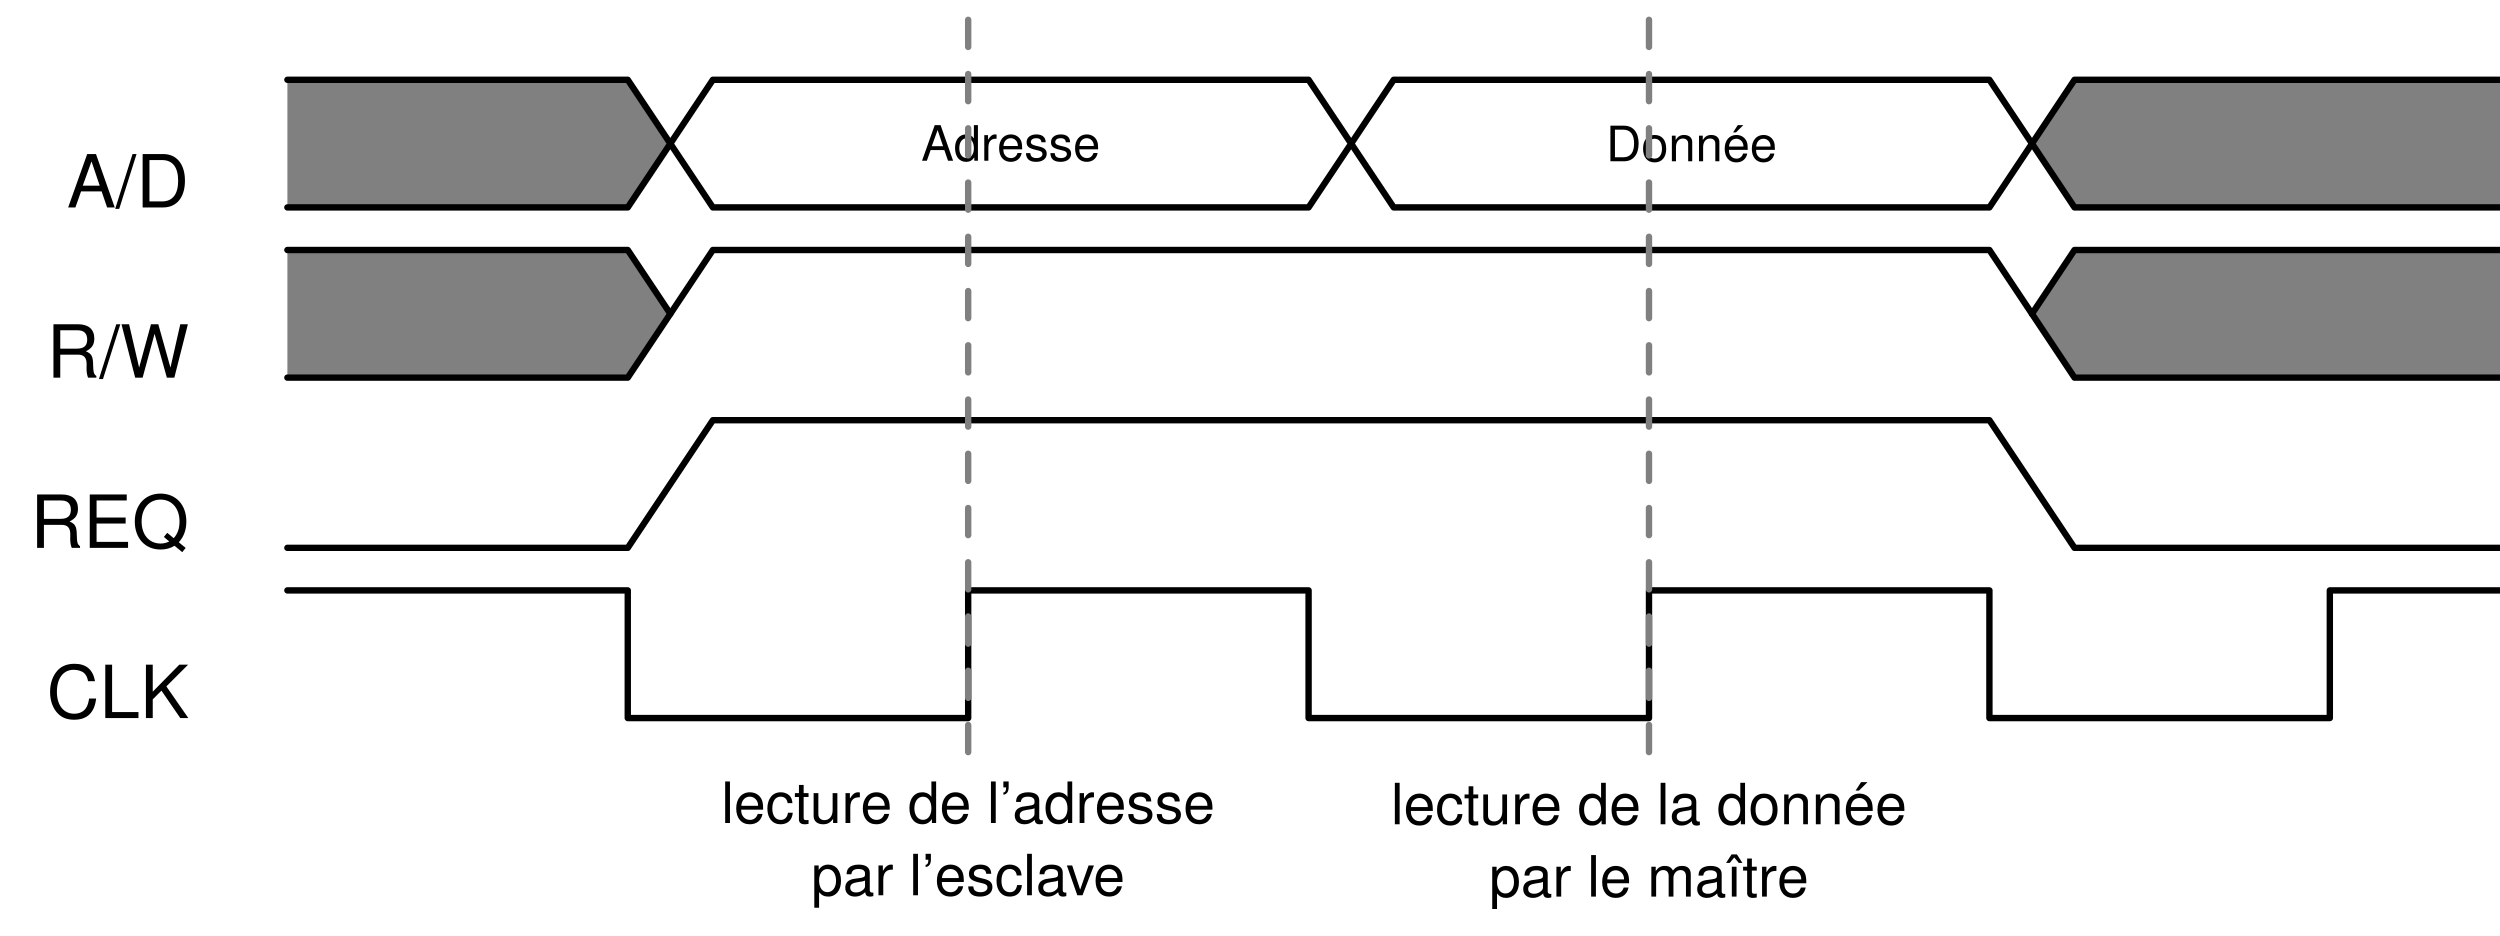 <?xml version='1.0' encoding='UTF-8'?>
<!-- This file was generated by dvisvgm 2.9.1 -->
<svg version='1.1' xmlns='http://www.w3.org/2000/svg' xmlns:xlink='http://www.w3.org/1999/xlink' width='275.516pt' height='103.121pt' viewBox='0 -103.121 275.516 103.121'>
<g id='page1'>
<g transform='matrix(1 0 0 -1 0 0)'>
<path d='M11.2 82.027L11.805 80.26H12.644L10.578 86.143H9.61L7.512 80.26H8.311L8.932 82.027H11.2ZM10.99 82.657H9.118L10.086 85.336L10.99 82.657ZM14.605 86.143L12.693 80.099H13.137L15.049 86.143H14.605ZM15.719 80.26H17.986C19.471 80.26 20.383 81.373 20.383 83.205C20.383 85.029 19.479 86.143 17.986 86.143H15.719V80.26ZM16.47 80.922V85.481H17.857C19.019 85.481 19.633 84.698 19.633 83.197C19.633 81.713 19.019 80.922 17.857 80.922H16.47Z'/>
<path d='M31.672 87.293V94.328H69.184L73.875 87.293L69.184 80.262H31.672V87.293' fill='#808080'/>
<path d='M31.672 94.328H69.184L73.875 87.293L69.184 80.262H31.672' stroke='#000' fill='none' stroke-width='.703' stroke-miterlimit='10' stroke-linecap='round' stroke-linejoin='round'/>
<path d='M73.875 87.293L78.562 94.328H144.215L148.906 87.293L144.215 80.262H78.562L73.875 87.293' stroke='#000' fill='none' stroke-width='.703' stroke-miterlimit='10' stroke-linecap='round' stroke-linejoin='round'/>
<path d='M104.073 86.586L104.476 85.408H105.036L103.659 89.33H103.013L101.615 85.408H102.147L102.561 86.586H104.073ZM103.933 87.006H102.685L103.331 88.792L103.933 87.006ZM107.774 89.33H107.328V87.872C107.139 88.157 106.838 88.308 106.462 88.308C105.73 88.308 105.251 87.721 105.251 86.823C105.251 85.87 105.719 85.284 106.478 85.284C106.865 85.284 107.134 85.43 107.376 85.779V85.408H107.774V89.33ZM106.537 87.888C107.021 87.888 107.328 87.458 107.328 86.785C107.328 86.134 107.016 85.704 106.542 85.704C106.047 85.704 105.719 86.14 105.719 86.796S106.047 87.888 106.537 87.888ZM108.474 88.227V85.408H108.925V86.871C108.925 87.275 109.028 87.538 109.243 87.694C109.383 87.796 109.517 87.829 109.829 87.834V88.291C109.754 88.302 109.716 88.308 109.657 88.308C109.366 88.308 109.146 88.135 108.888 87.716V88.227H108.474ZM112.653 86.667C112.653 87.097 112.621 87.355 112.54 87.565C112.358 88.028 111.927 88.308 111.4 88.308C110.615 88.308 110.109 87.705 110.109 86.78C110.109 85.855 110.598 85.284 111.389 85.284C112.035 85.284 112.481 85.65 112.594 86.263H112.143C112.019 85.892 111.766 85.699 111.405 85.699C111.12 85.699 110.878 85.828 110.728 86.064C110.62 86.226 110.582 86.387 110.577 86.667H112.653ZM110.588 87.033C110.625 87.555 110.943 87.893 111.395 87.893C111.836 87.893 112.175 87.527 112.175 87.065C112.175 87.054 112.175 87.043 112.169 87.033H110.588ZM115.241 87.441C115.236 87.995 114.87 88.308 114.219 88.308C113.563 88.308 113.138 87.969 113.138 87.447C113.138 87.006 113.364 86.796 114.031 86.635L114.45 86.532C114.762 86.457 114.886 86.344 114.886 86.14C114.886 85.876 114.622 85.699 114.23 85.699C113.988 85.699 113.783 85.768 113.67 85.887C113.601 85.967 113.568 86.048 113.541 86.247H113.068C113.089 85.596 113.455 85.284 114.192 85.284C114.902 85.284 115.354 85.634 115.354 86.177C115.354 86.597 115.117 86.828 114.558 86.963L114.128 87.065C113.762 87.151 113.606 87.269 113.606 87.468C113.606 87.726 113.837 87.893 114.203 87.893C114.563 87.893 114.757 87.737 114.768 87.441H115.241ZM117.931 87.441C117.926 87.995 117.56 88.308 116.909 88.308C116.253 88.308 115.828 87.969 115.828 87.447C115.828 87.006 116.053 86.796 116.721 86.635L117.14 86.532C117.452 86.457 117.576 86.344 117.576 86.14C117.576 85.876 117.312 85.699 116.92 85.699C116.678 85.699 116.473 85.768 116.36 85.887C116.29 85.967 116.258 86.048 116.231 86.247H115.758C115.779 85.596 116.145 85.284 116.882 85.284C117.592 85.284 118.044 85.634 118.044 86.177C118.044 86.597 117.807 86.828 117.248 86.963L116.818 87.065C116.452 87.151 116.296 87.269 116.296 87.468C116.296 87.726 116.527 87.893 116.893 87.893C117.253 87.893 117.447 87.737 117.458 87.441H117.931ZM121.024 86.667C121.024 87.097 120.992 87.355 120.911 87.565C120.728 88.028 120.298 88.308 119.771 88.308C118.986 88.308 118.48 87.705 118.48 86.78C118.48 85.855 118.969 85.284 119.76 85.284C120.405 85.284 120.852 85.65 120.965 86.263H120.513C120.39 85.892 120.137 85.699 119.776 85.699C119.491 85.699 119.249 85.828 119.098 86.064C118.991 86.226 118.953 86.387 118.948 86.667H121.024ZM118.959 87.033C118.996 87.555 119.314 87.893 119.766 87.893C120.206 87.893 120.546 87.527 120.546 87.065C120.546 87.054 120.546 87.043 120.54 87.033H118.959Z'/>
<path d='M148.906 87.293L153.594 94.328H219.246L223.938 87.293L219.246 80.262H153.594L148.906 87.293' stroke='#000' fill='none' stroke-width='.703' stroke-miterlimit='10' stroke-linecap='round' stroke-linejoin='round'/>
<path d='M177.478 85.347H178.989C179.979 85.347 180.587 86.09 180.587 87.31C180.587 88.526 179.985 89.269 178.989 89.269H177.478V85.347ZM177.978 85.788V88.828H178.903C179.678 88.828 180.087 88.306 180.087 87.305C180.087 86.315 179.678 85.788 178.903 85.788H177.978ZM182.346 88.247C181.556 88.247 181.077 87.682 181.077 86.735C181.077 85.788 181.55 85.223 182.352 85.223C183.143 85.223 183.627 85.788 183.627 86.713C183.627 87.687 183.159 88.247 182.346 88.247ZM182.352 87.832C182.858 87.832 183.159 87.418 183.159 86.719C183.159 86.057 182.847 85.638 182.352 85.638C181.852 85.638 181.545 86.052 181.545 86.735C181.545 87.413 181.852 87.832 182.352 87.832ZM184.251 88.166V85.347H184.703V86.902C184.703 87.477 185.004 87.854 185.466 87.854C185.822 87.854 186.048 87.639 186.048 87.3V85.347H186.494V87.477C186.494 87.945 186.144 88.247 185.601 88.247C185.181 88.247 184.912 88.085 184.665 87.692V88.166H184.251ZM187.242 88.166V85.347H187.694V86.902C187.694 87.477 187.995 87.854 188.458 87.854C188.813 87.854 189.039 87.639 189.039 87.3V85.347H189.485V87.477C189.485 87.945 189.135 88.247 188.592 88.247C188.173 88.247 187.903 88.085 187.656 87.692V88.166H187.242ZM192.616 86.606C192.616 87.036 192.584 87.295 192.503 87.504C192.32 87.967 191.89 88.247 191.363 88.247C190.577 88.247 190.072 87.644 190.072 86.719C190.072 85.794 190.561 85.223 191.352 85.223C191.997 85.223 192.444 85.589 192.557 86.202H192.105C191.981 85.831 191.729 85.638 191.368 85.638C191.083 85.638 190.841 85.767 190.69 86.003C190.583 86.165 190.545 86.326 190.54 86.606H192.616ZM190.55 86.972C190.588 87.494 190.905 87.832 191.357 87.832C191.798 87.832 192.137 87.466 192.137 87.004C192.137 86.993 192.137 86.982 192.132 86.972H190.55ZM191.513 89.328L190.997 88.532H191.32L192.121 89.328H191.513ZM195.607 86.606C195.607 87.036 195.575 87.295 195.494 87.504C195.311 87.967 194.881 88.247 194.354 88.247C193.568 88.247 193.063 87.644 193.063 86.719C193.063 85.794 193.552 85.223 194.343 85.223C194.988 85.223 195.435 85.589 195.548 86.202H195.096C194.973 85.831 194.72 85.638 194.359 85.638C194.074 85.638 193.832 85.767 193.681 86.003C193.574 86.165 193.536 86.326 193.531 86.606H195.607ZM193.542 86.972C193.579 87.494 193.897 87.832 194.348 87.832C194.789 87.832 195.128 87.466 195.128 87.004C195.128 86.993 195.128 86.982 195.123 86.972H193.542Z'/>
<path d='M223.938 87.293L228.625 94.328H275.52V80.262H228.625L223.938 87.293' fill='#808080'/>
<path d='M223.938 87.293L228.625 94.328H275.52M275.52 80.262H228.625L223.938 87.293' stroke='#000' fill='none' stroke-width='.703' stroke-miterlimit='10' stroke-linecap='round' stroke-linejoin='round'/>
<path d='M6.641 64.037H8.578C9.247 64.037 9.546 63.714 9.546 62.988L9.538 62.463C9.538 62.1 9.602 61.745 9.707 61.503H10.619V61.689C10.337 61.882 10.28 62.092 10.264 62.875C10.256 63.843 10.103 64.134 9.465 64.408C10.127 64.731 10.393 65.142 10.393 65.812C10.393 66.829 9.756 67.386 8.602 67.386H5.89V61.503H6.641V64.037ZM6.641 64.698V66.724H8.457C8.876 66.724 9.118 66.659 9.304 66.498C9.505 66.328 9.61 66.062 9.61 65.707C9.61 65.013 9.255 64.698 8.457 64.698H6.641ZM12.814 67.386L10.902 61.342H11.346L13.258 67.386H12.814ZM19.213 61.503L20.706 67.386H19.867L18.786 62.609L17.446 67.386H16.639L15.332 62.609L14.226 67.386H13.387L14.896 61.503H15.719L17.034 66.336L18.39 61.503H19.213Z'/>
<path d='M31.672 68.535V75.57H69.184L73.875 68.535L69.184 61.504H31.672V68.535' fill='#808080'/>
<path d='M31.672 75.57H69.184L73.875 68.535L69.184 61.504H31.672' stroke='#000' fill='none' stroke-width='.703' stroke-miterlimit='10' stroke-linecap='round' stroke-linejoin='round'/>
<path d='M73.875 68.535L78.562 75.57H219.246L223.938 68.535' stroke='#000' fill='none' stroke-width='.703' stroke-miterlimit='10' stroke-linecap='round' stroke-linejoin='round'/>
<path d='M223.938 68.535L228.625 75.57H275.52V61.504H228.625L223.938 68.535' fill='#808080'/>
<path d='M223.938 68.535L228.625 75.57H275.52M275.52 61.504H228.625L223.938 68.535' stroke='#000' fill='none' stroke-width='.703' stroke-miterlimit='10' stroke-linecap='round' stroke-linejoin='round'/>
<path d='M4.841 45.279H6.777C7.447 45.279 7.746 44.956 7.746 44.23L7.738 43.705C7.738 43.342 7.802 42.987 7.907 42.745H8.819V42.931C8.537 43.124 8.48 43.334 8.464 44.117C8.456 45.085 8.303 45.376 7.665 45.65C8.327 45.973 8.593 46.384 8.593 47.054C8.593 48.071 7.956 48.628 6.802 48.628H4.09V42.745H4.841V45.279ZM4.841 45.94V47.966H6.657C7.076 47.966 7.318 47.901 7.504 47.74C7.705 47.57 7.81 47.304 7.81 46.949C7.81 46.255 7.455 45.94 6.657 45.94H4.841ZM10.643 45.424H13.846V46.086H10.643V47.966H13.967V48.628H9.893V42.745H14.113V43.407H10.643V45.424ZM20.463 42.737L19.705 43.358C20.262 43.972 20.536 44.73 20.536 45.658C20.536 47.482 19.39 48.724 17.695 48.724C16.001 48.724 14.855 47.482 14.855 45.642C14.855 43.802 16.001 42.559 17.695 42.559C18.277 42.559 18.761 42.688 19.237 42.971L20.084 42.269L20.463 42.737ZM18.43 44.399L18.059 43.947L18.656 43.447C18.309 43.286 18.043 43.221 17.688 43.221C16.437 43.221 15.606 44.189 15.606 45.642S16.445 48.063 17.695 48.063C18.947 48.063 19.785 47.094 19.785 45.65C19.785 44.892 19.584 44.303 19.148 43.81L18.43 44.399Z'/>
<path d='M31.672 42.746H69.184L78.562 56.812H219.246L228.625 42.746H275.52' stroke='#000' fill='none' stroke-width='.703' stroke-miterlimit='10' stroke-linecap='round' stroke-linejoin='round'/>
<path d='M10.474 28.047C10.24 29.338 9.497 29.967 8.206 29.967C7.415 29.967 6.778 29.717 6.342 29.233C5.81 28.652 5.519 27.813 5.519 26.861C5.519 25.892 5.818 25.061 6.375 24.488C6.827 24.02 7.408 23.802 8.174 23.802C9.61 23.802 10.417 24.577 10.595 26.135H9.82C9.756 25.731 9.675 25.457 9.554 25.223C9.312 24.738 8.812 24.464 8.182 24.464C7.012 24.464 6.27 25.4 6.27 26.869C6.27 28.378 6.98 29.306 8.118 29.306C8.594 29.306 9.038 29.161 9.28 28.935C9.497 28.733 9.619 28.483 9.707 28.047H10.474ZM12.354 29.871H11.604V23.988H15.259V24.65H12.354V29.871ZM16.833 26.046L17.793 27.006L19.867 23.988H20.755L18.334 27.474L20.73 29.871H19.762L16.833 26.893V29.871H16.082V23.988H16.833V26.046Z'/>
<path d='M31.672 38.055H69.184V23.988H87.941H97.32H106.699V38.055H125.457H134.836H144.215V23.988H162.973H172.352H181.73V38.055H200.488H209.867H219.246V23.988H238.004H247.383H256.762V38.055H275.52' stroke='#000' fill='none' stroke-width='.703' stroke-miterlimit='10' stroke-linecap='round' stroke-linejoin='round'/>
<path d='M106.699 20.234V102.769' stroke='#808080' fill='none' stroke-width='.703' stroke-miterlimit='10' stroke-linecap='round' stroke-linejoin='round' stroke-dasharray='2.989,2.989'/>
<path d='M80.446 16.998H79.919V12.424H80.446V16.998ZM84.104 13.892C84.104 14.394 84.067 14.696 83.973 14.94C83.759 15.48 83.257 15.806 82.642 15.806C81.726 15.806 81.136 15.103 81.136 14.024C81.136 12.945 81.708 12.28 82.63 12.28C83.383 12.28 83.904 12.707 84.035 13.422H83.508C83.364 12.989 83.069 12.763 82.649 12.763C82.316 12.763 82.034 12.913 81.858 13.19C81.733 13.378 81.688 13.566 81.682 13.892H84.104ZM81.695 14.319C81.739 14.928 82.109 15.323 82.636 15.323C83.151 15.323 83.546 14.897 83.546 14.357C83.546 14.344 83.546 14.332 83.54 14.319H81.695ZM87.331 14.608C87.305 14.928 87.237 15.135 87.111 15.317C86.885 15.624 86.49 15.806 86.032 15.806C85.147 15.806 84.569 15.103 84.569 14.012C84.569 12.951 85.134 12.28 86.025 12.28C86.81 12.28 87.305 12.75 87.368 13.553H86.841C86.753 13.027 86.483 12.763 86.038 12.763C85.461 12.763 85.115 13.233 85.115 14.012C85.115 14.834 85.454 15.323 86.025 15.323C86.465 15.323 86.741 15.066 86.803 14.608H87.331ZM89.107 15.712H88.567V16.616H88.047V15.712H87.601V15.286H88.047V12.801C88.047 12.468 88.272 12.28 88.68 12.28C88.806 12.28 88.931 12.292 89.107 12.324V12.763C89.038 12.744 88.956 12.738 88.856 12.738C88.63 12.738 88.567 12.801 88.567 13.033V15.286H89.107V15.712ZM92.283 12.424V15.712H91.762V13.848C91.762 13.177 91.41 12.738 90.864 12.738C90.45 12.738 90.187 12.989 90.187 13.384V15.712H89.666V13.177C89.666 12.631 90.073 12.28 90.714 12.28C91.197 12.28 91.504 12.449 91.812 12.882V12.424H92.283ZM93.181 15.712V12.424H93.707V14.131C93.707 14.602 93.827 14.909 94.078 15.091C94.241 15.21 94.398 15.248 94.762 15.254V15.787C94.674 15.8 94.63 15.806 94.561 15.806C94.222 15.806 93.965 15.606 93.664 15.116V15.712H93.181ZM98.056 13.892C98.056 14.394 98.019 14.696 97.925 14.94C97.712 15.48 97.209 15.806 96.594 15.806C95.678 15.806 95.088 15.103 95.088 14.024C95.088 12.945 95.66 12.28 96.582 12.28C97.335 12.28 97.856 12.707 97.987 13.422H97.461C97.316 12.989 97.021 12.763 96.601 12.763C96.268 12.763 95.986 12.913 95.81 13.19C95.685 13.378 95.641 13.566 95.634 13.892H98.056ZM95.647 14.319C95.691 14.928 96.061 15.323 96.588 15.323C97.103 15.323 97.498 14.897 97.498 14.357C97.498 14.344 97.498 14.332 97.492 14.319H95.647Z'/>
<path d='M103.167 16.998H102.646V15.298C102.427 15.631 102.075 15.806 101.636 15.806C100.783 15.806 100.224 15.122 100.224 14.074C100.224 12.964 100.77 12.28 101.655 12.28C102.107 12.28 102.42 12.449 102.703 12.857V12.424H103.167V16.998ZM101.724 15.317C102.289 15.317 102.646 14.815 102.646 14.031C102.646 13.271 102.282 12.769 101.73 12.769C101.153 12.769 100.77 13.277 100.77 14.043C100.77 14.808 101.153 15.317 101.724 15.317ZM106.77 13.892C106.77 14.394 106.732 14.696 106.638 14.94C106.425 15.48 105.923 15.806 105.308 15.806C104.392 15.806 103.802 15.103 103.802 14.024C103.802 12.945 104.373 12.28 105.295 12.28C106.048 12.28 106.569 12.707 106.701 13.422H106.174C106.029 12.989 105.734 12.763 105.314 12.763C104.981 12.763 104.699 12.913 104.523 13.19C104.398 13.378 104.354 13.566 104.348 13.892H106.77ZM104.36 14.319C104.404 14.928 104.774 15.323 105.301 15.323C105.816 15.323 106.211 14.897 106.211 14.357C106.211 14.344 106.211 14.332 106.205 14.319H104.36Z'/>
<path d='M109.736 16.998H109.209V12.424H109.736V16.998ZM110.577 16.998V16.346H110.879C110.885 15.982 110.797 15.812 110.577 15.781V15.543C110.954 15.574 111.161 15.863 111.161 16.365V16.998H110.577ZM114.926 12.732C114.87 12.719 114.845 12.719 114.813 12.719C114.631 12.719 114.531 12.813 114.531 12.976V14.909C114.531 15.492 114.104 15.806 113.295 15.806C112.818 15.806 112.423 15.668 112.203 15.423C112.052 15.254 111.99 15.066 111.977 14.74H112.504C112.548 15.141 112.787 15.323 113.276 15.323C113.747 15.323 114.01 15.147 114.01 14.834V14.696C114.01 14.476 113.878 14.382 113.464 14.332C112.724 14.237 112.611 14.212 112.41 14.131C112.027 13.974 111.833 13.679 111.833 13.252C111.833 12.656 112.247 12.28 112.912 12.28C113.326 12.28 113.659 12.424 114.029 12.763C114.067 12.43 114.23 12.28 114.569 12.28C114.675 12.28 114.757 12.292 114.926 12.336V12.732ZM114.01 13.459C114.01 13.284 113.96 13.177 113.803 13.033C113.59 12.838 113.333 12.738 113.025 12.738C112.617 12.738 112.379 12.932 112.379 13.265C112.379 13.61 112.611 13.786 113.169 13.867C113.721 13.942 113.835 13.968 114.01 14.049V13.459ZM118.165 16.998H117.644V15.298C117.424 15.631 117.073 15.806 116.634 15.806C115.78 15.806 115.222 15.122 115.222 14.074C115.222 12.964 115.768 12.28 116.653 12.28C117.104 12.28 117.418 12.449 117.701 12.857V12.424H118.165V16.998ZM116.722 15.317C117.286 15.317 117.644 14.815 117.644 14.031C117.644 13.271 117.28 12.769 116.728 12.769C116.151 12.769 115.768 13.277 115.768 14.043C115.768 14.808 116.151 15.317 116.722 15.317ZM118.981 15.712V12.424H119.508V14.131C119.508 14.602 119.628 14.909 119.879 15.091C120.042 15.21 120.199 15.248 120.563 15.254V15.787C120.475 15.8 120.431 15.806 120.362 15.806C120.023 15.806 119.766 15.606 119.465 15.116V15.712H118.981ZM123.858 13.892C123.858 14.394 123.82 14.696 123.726 14.94C123.513 15.48 123.01 15.806 122.395 15.806C121.479 15.806 120.889 15.103 120.889 14.024C120.889 12.945 121.461 12.28 122.383 12.28C123.136 12.28 123.657 12.707 123.788 13.422H123.261C123.117 12.989 122.822 12.763 122.402 12.763C122.069 12.763 121.787 12.913 121.611 13.19C121.486 13.378 121.442 13.566 121.435 13.892H123.858ZM121.448 14.319C121.492 14.928 121.862 15.323 122.389 15.323C122.904 15.323 123.299 14.897 123.299 14.357C123.299 14.344 123.299 14.332 123.293 14.319H121.448ZM126.876 14.796C126.87 15.442 126.444 15.806 125.684 15.806C124.919 15.806 124.423 15.411 124.423 14.802C124.423 14.288 124.686 14.043 125.465 13.855L125.954 13.736C126.318 13.648 126.462 13.516 126.462 13.277C126.462 12.97 126.155 12.763 125.697 12.763C125.414 12.763 125.176 12.844 125.044 12.982C124.963 13.077 124.925 13.171 124.894 13.403H124.341C124.367 12.644 124.793 12.28 125.653 12.28C126.481 12.28 127.008 12.687 127.008 13.321C127.008 13.811 126.732 14.081 126.08 14.237L125.578 14.357C125.151 14.457 124.969 14.595 124.969 14.827C124.969 15.129 125.239 15.323 125.665 15.323C126.086 15.323 126.312 15.141 126.324 14.796H126.876ZM130.015 14.796C130.008 15.442 129.582 15.806 128.822 15.806C128.057 15.806 127.561 15.411 127.561 14.802C127.561 14.288 127.825 14.043 128.603 13.855L129.092 13.736C129.456 13.648 129.601 13.516 129.601 13.277C129.601 12.97 129.293 12.763 128.835 12.763C128.552 12.763 128.314 12.844 128.182 12.982C128.101 13.077 128.063 13.171 128.032 13.403H127.48C127.505 12.644 127.931 12.28 128.791 12.28C129.619 12.28 130.147 12.687 130.147 13.321C130.147 13.811 129.87 14.081 129.218 14.237L128.716 14.357C128.289 14.457 128.107 14.595 128.107 14.827C128.107 15.129 128.377 15.323 128.804 15.323C129.224 15.323 129.45 15.141 129.462 14.796H130.015ZM133.623 13.892C133.623 14.394 133.586 14.696 133.492 14.94C133.278 15.48 132.776 15.806 132.161 15.806C131.245 15.806 130.655 15.103 130.655 14.024C130.655 12.945 131.226 12.28 132.149 12.28C132.902 12.28 133.423 12.707 133.554 13.422H133.027C132.883 12.989 132.588 12.763 132.168 12.763C131.835 12.763 131.553 12.913 131.377 13.19C131.251 13.378 131.207 13.566 131.201 13.892H133.623ZM131.214 14.319C131.258 14.928 131.628 15.323 132.155 15.323C132.67 15.323 133.065 14.897 133.065 14.357C133.065 14.344 133.065 14.332 133.059 14.319H131.214Z'/>
<path d='M89.741 3.086H90.268V4.799C90.544 4.46 90.852 4.31 91.278 4.31C92.125 4.31 92.684 4.994 92.684 6.041C92.684 7.146 92.144 7.836 91.272 7.836C90.826 7.836 90.469 7.636 90.224 7.246V7.742H89.741V3.086ZM91.184 7.347C91.761 7.347 92.138 6.838 92.138 6.054C92.138 5.307 91.755 4.799 91.184 4.799C90.632 4.799 90.268 5.301 90.268 6.073C90.268 6.845 90.632 7.347 91.184 7.347ZM96.249 4.761C96.192 4.749 96.167 4.749 96.136 4.749C95.954 4.749 95.853 4.843 95.853 5.006V6.939C95.853 7.522 95.427 7.836 94.617 7.836C94.14 7.836 93.745 7.698 93.525 7.453C93.375 7.284 93.312 7.096 93.299 6.77H93.827C93.871 7.171 94.109 7.353 94.598 7.353C95.069 7.353 95.333 7.177 95.333 6.864V6.726C95.333 6.506 95.201 6.412 94.787 6.361C94.046 6.267 93.933 6.242 93.733 6.161C93.35 6.004 93.155 5.709 93.155 5.282C93.155 4.686 93.569 4.31 94.234 4.31C94.648 4.31 94.981 4.454 95.351 4.793C95.389 4.46 95.552 4.31 95.891 4.31C95.998 4.31 96.079 4.322 96.249 4.366V4.761ZM95.333 5.489C95.333 5.314 95.283 5.207 95.126 5.063C94.912 4.868 94.655 4.768 94.348 4.768C93.939 4.768 93.701 4.962 93.701 5.295C93.701 5.64 93.933 5.816 94.492 5.897C95.044 5.972 95.157 5.998 95.333 6.079V5.489ZM96.814 7.742V4.454H97.341V6.161C97.341 6.631 97.461 6.939 97.712 7.121C97.875 7.24 98.032 7.278 98.396 7.284V7.817C98.308 7.83 98.264 7.836 98.195 7.836C97.856 7.836 97.599 7.636 97.297 7.146V7.742H96.814Z'/>
<path d='M101.167 9.028H100.64V4.454H101.167V9.028ZM102.008 9.028V8.376H102.309C102.316 8.012 102.228 7.842 102.008 7.811V7.573C102.385 7.604 102.592 7.893 102.592 8.395V9.028H102.008ZM106.219 5.922C106.219 6.424 106.181 6.726 106.087 6.97C105.874 7.51 105.372 7.836 104.757 7.836C103.841 7.836 103.251 7.133 103.251 6.054C103.251 4.975 103.822 4.31 104.744 4.31C105.498 4.31 106.018 4.736 106.15 5.452H105.623C105.479 5.019 105.184 4.793 104.763 4.793C104.431 4.793 104.148 4.943 103.972 5.22C103.847 5.408 103.803 5.596 103.797 5.922H106.219ZM103.809 6.349C103.853 6.958 104.224 7.353 104.751 7.353C105.265 7.353 105.661 6.926 105.661 6.387C105.661 6.374 105.661 6.361 105.654 6.349H103.809ZM109.238 6.826C109.232 7.472 108.805 7.836 108.046 7.836C107.28 7.836 106.785 7.441 106.785 6.832C106.785 6.318 107.048 6.073 107.826 5.885L108.316 5.766C108.68 5.678 108.824 5.546 108.824 5.307C108.824 5 108.516 4.793 108.058 4.793C107.776 4.793 107.537 4.874 107.406 5.012C107.324 5.106 107.287 5.201 107.255 5.433H106.703C106.728 4.674 107.155 4.31 108.014 4.31C108.843 4.31 109.37 4.717 109.37 5.351C109.37 5.841 109.094 6.111 108.441 6.267L107.939 6.387C107.512 6.487 107.331 6.625 107.331 6.857C107.331 7.159 107.6 7.353 108.027 7.353C108.447 7.353 108.673 7.171 108.686 6.826H109.238ZM112.583 6.638C112.558 6.958 112.489 7.165 112.364 7.347C112.138 7.654 111.742 7.836 111.284 7.836C110.4 7.836 109.822 7.133 109.822 6.041C109.822 4.981 110.387 4.31 111.278 4.31C112.062 4.31 112.558 4.78 112.621 5.583H112.094C112.006 5.056 111.736 4.793 111.29 4.793C110.713 4.793 110.368 5.263 110.368 6.041C110.368 6.864 110.707 7.353 111.278 7.353C111.717 7.353 111.993 7.096 112.056 6.638H112.583ZM113.72 9.028H113.192V4.454H113.72V9.028ZM117.516 4.761C117.46 4.749 117.435 4.749 117.403 4.749C117.221 4.749 117.121 4.843 117.121 5.006V6.939C117.121 7.522 116.694 7.836 115.885 7.836C115.408 7.836 115.013 7.698 114.793 7.453C114.642 7.284 114.579 7.096 114.567 6.77H115.094C115.138 7.171 115.377 7.353 115.866 7.353C116.337 7.353 116.6 7.177 116.6 6.864V6.726C116.6 6.506 116.468 6.412 116.054 6.361C115.314 6.267 115.201 6.242 115 6.161C114.617 6.004 114.423 5.709 114.423 5.282C114.423 4.686 114.837 4.31 115.502 4.31C115.916 4.31 116.249 4.454 116.619 4.793C116.657 4.46 116.82 4.31 117.159 4.31C117.265 4.31 117.347 4.322 117.516 4.366V4.761ZM116.6 5.489C116.6 5.314 116.55 5.207 116.393 5.063C116.18 4.868 115.923 4.768 115.615 4.768C115.207 4.768 114.969 4.962 114.969 5.295C114.969 5.64 115.201 5.816 115.759 5.897C116.311 5.972 116.424 5.998 116.6 6.079V5.489Z'/>
<path d='M119.298 4.454L120.559 7.742H119.969L119.041 5.075L118.162 7.742H117.572L118.727 4.454H119.298Z'/>
<path d='M123.709 5.922C123.709 6.424 123.671 6.726 123.577 6.97C123.364 7.51 122.861 7.836 122.246 7.836C121.33 7.836 120.74 7.133 120.74 6.054C120.74 4.975 121.312 4.31 122.234 4.31C122.987 4.31 123.508 4.736 123.639 5.452H123.113C122.968 5.019 122.673 4.793 122.253 4.793C121.92 4.793 121.638 4.943 121.462 5.22C121.337 5.408 121.293 5.596 121.286 5.922H123.709ZM121.299 6.349C121.343 6.958 121.713 7.353 122.24 7.353C122.755 7.353 123.15 6.926 123.15 6.387C123.15 6.374 123.15 6.361 123.144 6.349H121.299Z'/>
<path d='M181.73 20.234V102.769' stroke='#808080' fill='none' stroke-width='.703' stroke-miterlimit='10' stroke-linecap='round' stroke-linejoin='round' stroke-dasharray='2.989,2.989'/>
<path d='M154.249 16.854H153.722V12.28H154.249V16.854ZM157.907 13.748C157.907 14.25 157.87 14.552 157.776 14.796C157.562 15.336 157.06 15.662 156.445 15.662C155.529 15.662 154.939 14.959 154.939 13.88C154.939 12.801 155.511 12.136 156.433 12.136C157.186 12.136 157.707 12.563 157.838 13.278H157.312C157.167 12.845 156.872 12.619 156.452 12.619C156.119 12.619 155.837 12.769 155.661 13.046C155.536 13.234 155.492 13.422 155.485 13.748H157.907ZM155.498 14.175C155.542 14.784 155.912 15.179 156.439 15.179C156.954 15.179 157.349 14.753 157.349 14.213C157.349 14.2 157.349 14.188 157.343 14.175H155.498ZM161.134 14.464C161.108 14.784 161.04 14.991 160.914 15.173C160.688 15.48 160.293 15.662 159.835 15.662C158.95 15.662 158.372 14.959 158.372 13.868C158.372 12.807 158.937 12.136 159.828 12.136C160.613 12.136 161.108 12.606 161.171 13.409H160.644C160.556 12.883 160.286 12.619 159.841 12.619C159.264 12.619 158.918 13.089 158.918 13.868C158.918 14.69 159.257 15.179 159.828 15.179C160.268 15.179 160.544 14.922 160.606 14.464H161.134ZM162.91 15.568H162.37V16.472H161.85V15.568H161.404V15.142H161.85V12.657C161.85 12.324 162.076 12.136 162.483 12.136C162.609 12.136 162.734 12.148 162.91 12.18V12.619C162.841 12.6 162.759 12.594 162.659 12.594C162.433 12.594 162.37 12.657 162.37 12.889V15.142H162.91V15.568ZM166.086 12.28V15.568H165.565V13.704C165.565 13.033 165.213 12.594 164.667 12.594C164.253 12.594 163.99 12.845 163.99 13.24V15.568H163.469V13.033C163.469 12.487 163.876 12.136 164.517 12.136C165 12.136 165.308 12.305 165.615 12.738V12.28H166.086ZM166.984 15.568V12.28H167.511V13.987C167.511 14.458 167.63 14.765 167.881 14.947C168.044 15.066 168.201 15.104 168.565 15.11V15.643C168.477 15.656 168.433 15.662 168.364 15.662C168.025 15.662 167.768 15.462 167.467 14.972V15.568H166.984ZM171.86 13.748C171.86 14.25 171.822 14.552 171.728 14.796C171.515 15.336 171.012 15.662 170.397 15.662C169.481 15.662 168.891 14.959 168.891 13.88C168.891 12.801 169.463 12.136 170.385 12.136C171.138 12.136 171.659 12.563 171.791 13.278H171.264C171.119 12.845 170.824 12.619 170.404 12.619C170.071 12.619 169.789 12.769 169.613 13.046C169.488 13.234 169.444 13.422 169.437 13.748H171.86ZM169.45 14.175C169.494 14.784 169.864 15.179 170.391 15.179C170.906 15.179 171.301 14.753 171.301 14.213C171.301 14.2 171.301 14.188 171.295 14.175H169.45Z'/>
<path d='M176.97 16.854H176.449V15.154C176.23 15.487 175.878 15.662 175.439 15.662C174.586 15.662 174.027 14.978 174.027 13.93C174.027 12.82 174.573 12.136 175.458 12.136C175.91 12.136 176.223 12.305 176.506 12.713V12.28H176.97V16.854ZM175.527 15.173C176.091 15.173 176.449 14.671 176.449 13.887C176.449 13.127 176.085 12.625 175.533 12.625C174.956 12.625 174.573 13.133 174.573 13.899C174.573 14.664 174.956 15.173 175.527 15.173ZM180.573 13.748C180.573 14.25 180.535 14.552 180.441 14.796C180.228 15.336 179.726 15.662 179.111 15.662C178.195 15.662 177.605 14.959 177.605 13.88C177.605 12.801 178.176 12.136 179.098 12.136C179.851 12.136 180.372 12.563 180.504 13.278H179.977C179.832 12.845 179.537 12.619 179.117 12.619C178.784 12.619 178.502 12.769 178.326 13.046C178.201 13.234 178.157 13.422 178.15 13.748H180.573ZM178.163 14.175C178.207 14.784 178.577 15.179 179.104 15.179C179.619 15.179 180.014 14.753 180.014 14.213C180.014 14.2 180.014 14.188 180.008 14.175H178.163Z'/>
<path d='M183.539 16.854H183.012V12.28H183.539V16.854ZM187.336 12.588C187.279 12.575 187.254 12.575 187.223 12.575C187.041 12.575 186.941 12.669 186.941 12.832V14.765C186.941 15.348 186.514 15.662 185.704 15.662C185.227 15.662 184.832 15.524 184.613 15.279C184.462 15.11 184.399 14.922 184.387 14.596H184.914C184.958 14.997 185.196 15.179 185.686 15.179C186.156 15.179 186.42 15.003 186.42 14.69V14.552C186.42 14.332 186.288 14.238 185.874 14.188C185.133 14.093 185.02 14.068 184.82 13.987C184.437 13.83 184.242 13.535 184.242 13.108C184.242 12.512 184.657 12.136 185.322 12.136C185.736 12.136 186.069 12.28 186.439 12.619C186.476 12.286 186.639 12.136 186.978 12.136C187.085 12.136 187.167 12.148 187.336 12.192V12.588ZM186.42 13.315C186.42 13.14 186.37 13.033 186.213 12.889C185.999 12.694 185.742 12.594 185.435 12.594C185.027 12.594 184.788 12.788 184.788 13.121C184.788 13.466 185.02 13.642 185.579 13.723C186.131 13.798 186.244 13.824 186.42 13.905V13.315Z'/>
<path d='M192.315 16.854H191.794V15.154C191.575 15.487 191.224 15.662 190.784 15.662C189.931 15.662 189.372 14.978 189.372 13.93C189.372 12.82 189.918 12.136 190.803 12.136C191.255 12.136 191.569 12.305 191.851 12.713V12.28H192.315V16.854ZM190.872 15.173C191.437 15.173 191.794 14.671 191.794 13.887C191.794 13.127 191.43 12.625 190.878 12.625C190.301 12.625 189.918 13.133 189.918 13.899C189.918 14.664 190.301 15.173 190.872 15.173ZM194.406 15.662C193.483 15.662 192.925 15.003 192.925 13.899C192.925 12.795 193.477 12.136 194.412 12.136C195.334 12.136 195.899 12.795 195.899 13.874C195.899 15.01 195.353 15.662 194.406 15.662ZM194.412 15.179C195.002 15.179 195.353 14.696 195.353 13.88C195.353 13.108 194.989 12.619 194.412 12.619C193.828 12.619 193.471 13.102 193.471 13.899C193.471 14.69 193.828 15.179 194.412 15.179ZM196.628 15.568V12.28H197.155V14.093C197.155 14.765 197.506 15.204 198.046 15.204C198.46 15.204 198.723 14.953 198.723 14.558V12.28H199.244V14.765C199.244 15.311 198.837 15.662 198.203 15.662C197.713 15.662 197.399 15.474 197.111 15.016V15.568H196.628ZM200.117 15.568V12.28H200.644V14.093C200.644 14.765 200.996 15.204 201.536 15.204C201.95 15.204 202.213 14.953 202.213 14.558V12.28H202.734V14.765C202.734 15.311 202.326 15.662 201.692 15.662C201.203 15.662 200.889 15.474 200.601 15.016V15.568H200.117ZM206.387 13.748C206.387 14.25 206.349 14.552 206.255 14.796C206.042 15.336 205.54 15.662 204.924 15.662C204.009 15.662 203.419 14.959 203.419 13.88C203.419 12.801 203.99 12.136 204.912 12.136C205.665 12.136 206.186 12.563 206.318 13.278H205.791C205.646 12.845 205.351 12.619 204.931 12.619C204.598 12.619 204.316 12.769 204.14 13.046C204.015 13.234 203.971 13.422 203.964 13.748H206.387ZM203.977 14.175C204.021 14.784 204.391 15.179 204.918 15.179C205.433 15.179 205.828 14.753 205.828 14.213C205.828 14.2 205.828 14.188 205.822 14.175H203.977ZM205.1 16.923L204.498 15.995H204.875L205.81 16.923H205.1ZM209.876 13.748C209.876 14.25 209.839 14.552 209.744 14.796C209.531 15.336 209.029 15.662 208.414 15.662C207.498 15.662 206.908 14.959 206.908 13.88C206.908 12.801 207.479 12.136 208.402 12.136C209.155 12.136 209.676 12.563 209.807 13.278H209.28C209.136 12.845 208.841 12.619 208.421 12.619C208.088 12.619 207.806 12.769 207.63 13.046C207.504 13.234 207.46 13.422 207.454 13.748H209.876ZM207.467 14.175C207.511 14.784 207.881 15.179 208.408 15.179C208.923 15.179 209.318 14.753 209.318 14.213C209.318 14.2 209.318 14.188 209.312 14.175H207.467Z'/>
<path d='M164.454 2.942H164.981V4.655C165.257 4.316 165.565 4.166 165.991 4.166C166.838 4.166 167.397 4.85 167.397 5.897C167.397 7.002 166.857 7.692 165.985 7.692C165.539 7.692 165.182 7.492 164.937 7.102V7.598H164.454V2.942ZM165.897 7.203C166.474 7.203 166.851 6.694 166.851 5.91C166.851 5.163 166.468 4.655 165.897 4.655C165.345 4.655 164.981 5.157 164.981 5.929C164.981 6.701 165.345 7.203 165.897 7.203ZM170.962 4.617C170.905 4.605 170.88 4.605 170.849 4.605C170.667 4.605 170.566 4.699 170.566 4.862V6.795C170.566 7.378 170.14 7.692 169.33 7.692C168.853 7.692 168.458 7.554 168.238 7.309C168.088 7.14 168.025 6.952 168.012 6.626H168.54C168.584 7.027 168.822 7.209 169.311 7.209C169.782 7.209 170.046 7.033 170.046 6.72V6.582C170.046 6.362 169.914 6.268 169.5 6.217C168.759 6.123 168.646 6.098 168.446 6.017C168.063 5.86 167.868 5.565 167.868 5.138C167.868 4.542 168.282 4.166 168.947 4.166C169.361 4.166 169.694 4.31 170.064 4.649C170.102 4.316 170.265 4.166 170.604 4.166C170.711 4.166 170.792 4.178 170.962 4.222V4.617ZM170.046 5.345C170.046 5.17 169.996 5.063 169.839 4.919C169.625 4.724 169.368 4.624 169.061 4.624C168.652 4.624 168.414 4.818 168.414 5.151C168.414 5.496 168.646 5.672 169.205 5.753C169.757 5.828 169.87 5.854 170.046 5.935V5.345ZM171.527 7.598V4.31H172.054V6.017C172.054 6.487 172.174 6.795 172.424 6.977C172.588 7.096 172.744 7.134 173.109 7.14V7.673C173.021 7.686 172.977 7.692 172.908 7.692C172.569 7.692 172.312 7.492 172.01 7.002V7.598H171.527Z'/>
<path d='M175.88 8.884H175.353V4.31H175.88V8.884ZM179.539 5.778C179.539 6.28 179.501 6.582 179.407 6.826C179.194 7.366 178.691 7.692 178.077 7.692C177.161 7.692 176.571 6.989 176.571 5.91C176.571 4.831 177.142 4.166 178.064 4.166C178.817 4.166 179.338 4.592 179.47 5.308H178.943C178.798 4.875 178.503 4.649 178.083 4.649C177.75 4.649 177.468 4.799 177.292 5.076C177.167 5.264 177.123 5.452 177.117 5.778H179.539ZM177.129 6.205C177.173 6.814 177.543 7.209 178.07 7.209C178.585 7.209 178.98 6.782 178.98 6.243C178.98 6.23 178.98 6.217 178.974 6.205H177.129Z'/>
<path d='M181.989 7.598V4.31H182.516V6.374C182.516 6.851 182.862 7.234 183.288 7.234C183.677 7.234 183.897 6.996 183.897 6.575V4.31H184.424V6.374C184.424 6.851 184.769 7.234 185.196 7.234C185.578 7.234 185.804 6.989 185.804 6.575V4.31H186.332V6.776C186.332 7.366 185.993 7.692 185.378 7.692C184.938 7.692 184.675 7.561 184.368 7.19C184.173 7.542 183.909 7.692 183.483 7.692C183.043 7.692 182.755 7.529 182.472 7.134V7.598H181.989ZM190.135 4.617C190.079 4.605 190.054 4.605 190.022 4.605C189.84 4.605 189.74 4.699 189.74 4.862V6.795C189.74 7.378 189.313 7.692 188.504 7.692C188.027 7.692 187.632 7.554 187.412 7.309C187.261 7.14 187.198 6.952 187.186 6.626H187.713C187.757 7.027 187.996 7.209 188.485 7.209C188.956 7.209 189.219 7.033 189.219 6.72V6.582C189.219 6.362 189.087 6.268 188.673 6.217C187.933 6.123 187.82 6.098 187.619 6.017C187.236 5.86 187.042 5.565 187.042 5.138C187.042 4.542 187.456 4.166 188.121 4.166C188.535 4.166 188.868 4.31 189.238 4.649C189.276 4.316 189.439 4.166 189.778 4.166C189.884 4.166 189.966 4.178 190.135 4.222V4.617ZM189.219 5.345C189.219 5.17 189.169 5.063 189.012 4.919C188.799 4.724 188.542 4.624 188.234 4.624C187.826 4.624 187.588 4.818 187.588 5.151C187.588 5.496 187.82 5.672 188.378 5.753C188.93 5.828 189.043 5.854 189.219 5.935V5.345ZM191.378 7.598H190.858V4.31H191.378V7.598ZM190.826 8.96L190.224 8.018H190.626L191.121 8.621L191.629 8.018H192.025L191.423 8.96H190.826ZM193.606 7.598H193.067V8.502H192.546V7.598H192.1V7.172H192.546V4.687C192.546 4.354 192.772 4.166 193.18 4.166C193.305 4.166 193.431 4.178 193.606 4.21V4.649C193.537 4.63 193.456 4.624 193.355 4.624C193.129 4.624 193.067 4.687 193.067 4.919V7.172H193.606V7.598ZM194.19 7.598V4.31H194.717V6.017C194.717 6.487 194.837 6.795 195.088 6.977C195.251 7.096 195.408 7.134 195.772 7.14V7.673C195.684 7.686 195.64 7.692 195.571 7.692C195.232 7.692 194.975 7.492 194.674 7.002V7.598H194.19ZM199.066 5.778C199.066 6.28 199.029 6.582 198.935 6.826C198.721 7.366 198.219 7.692 197.604 7.692C196.688 7.692 196.098 6.989 196.098 5.91C196.098 4.831 196.669 4.166 197.592 4.166C198.345 4.166 198.866 4.592 198.997 5.308H198.47C198.326 4.875 198.031 4.649 197.611 4.649C197.278 4.649 196.996 4.799 196.82 5.076C196.695 5.264 196.65 5.452 196.644 5.778H199.066ZM196.657 6.205C196.701 6.814 197.071 7.209 197.598 7.209C198.113 7.209 198.508 6.782 198.508 6.243C198.508 6.23 198.508 6.217 198.502 6.205H196.657Z'/>
</g>
</g>
</svg>